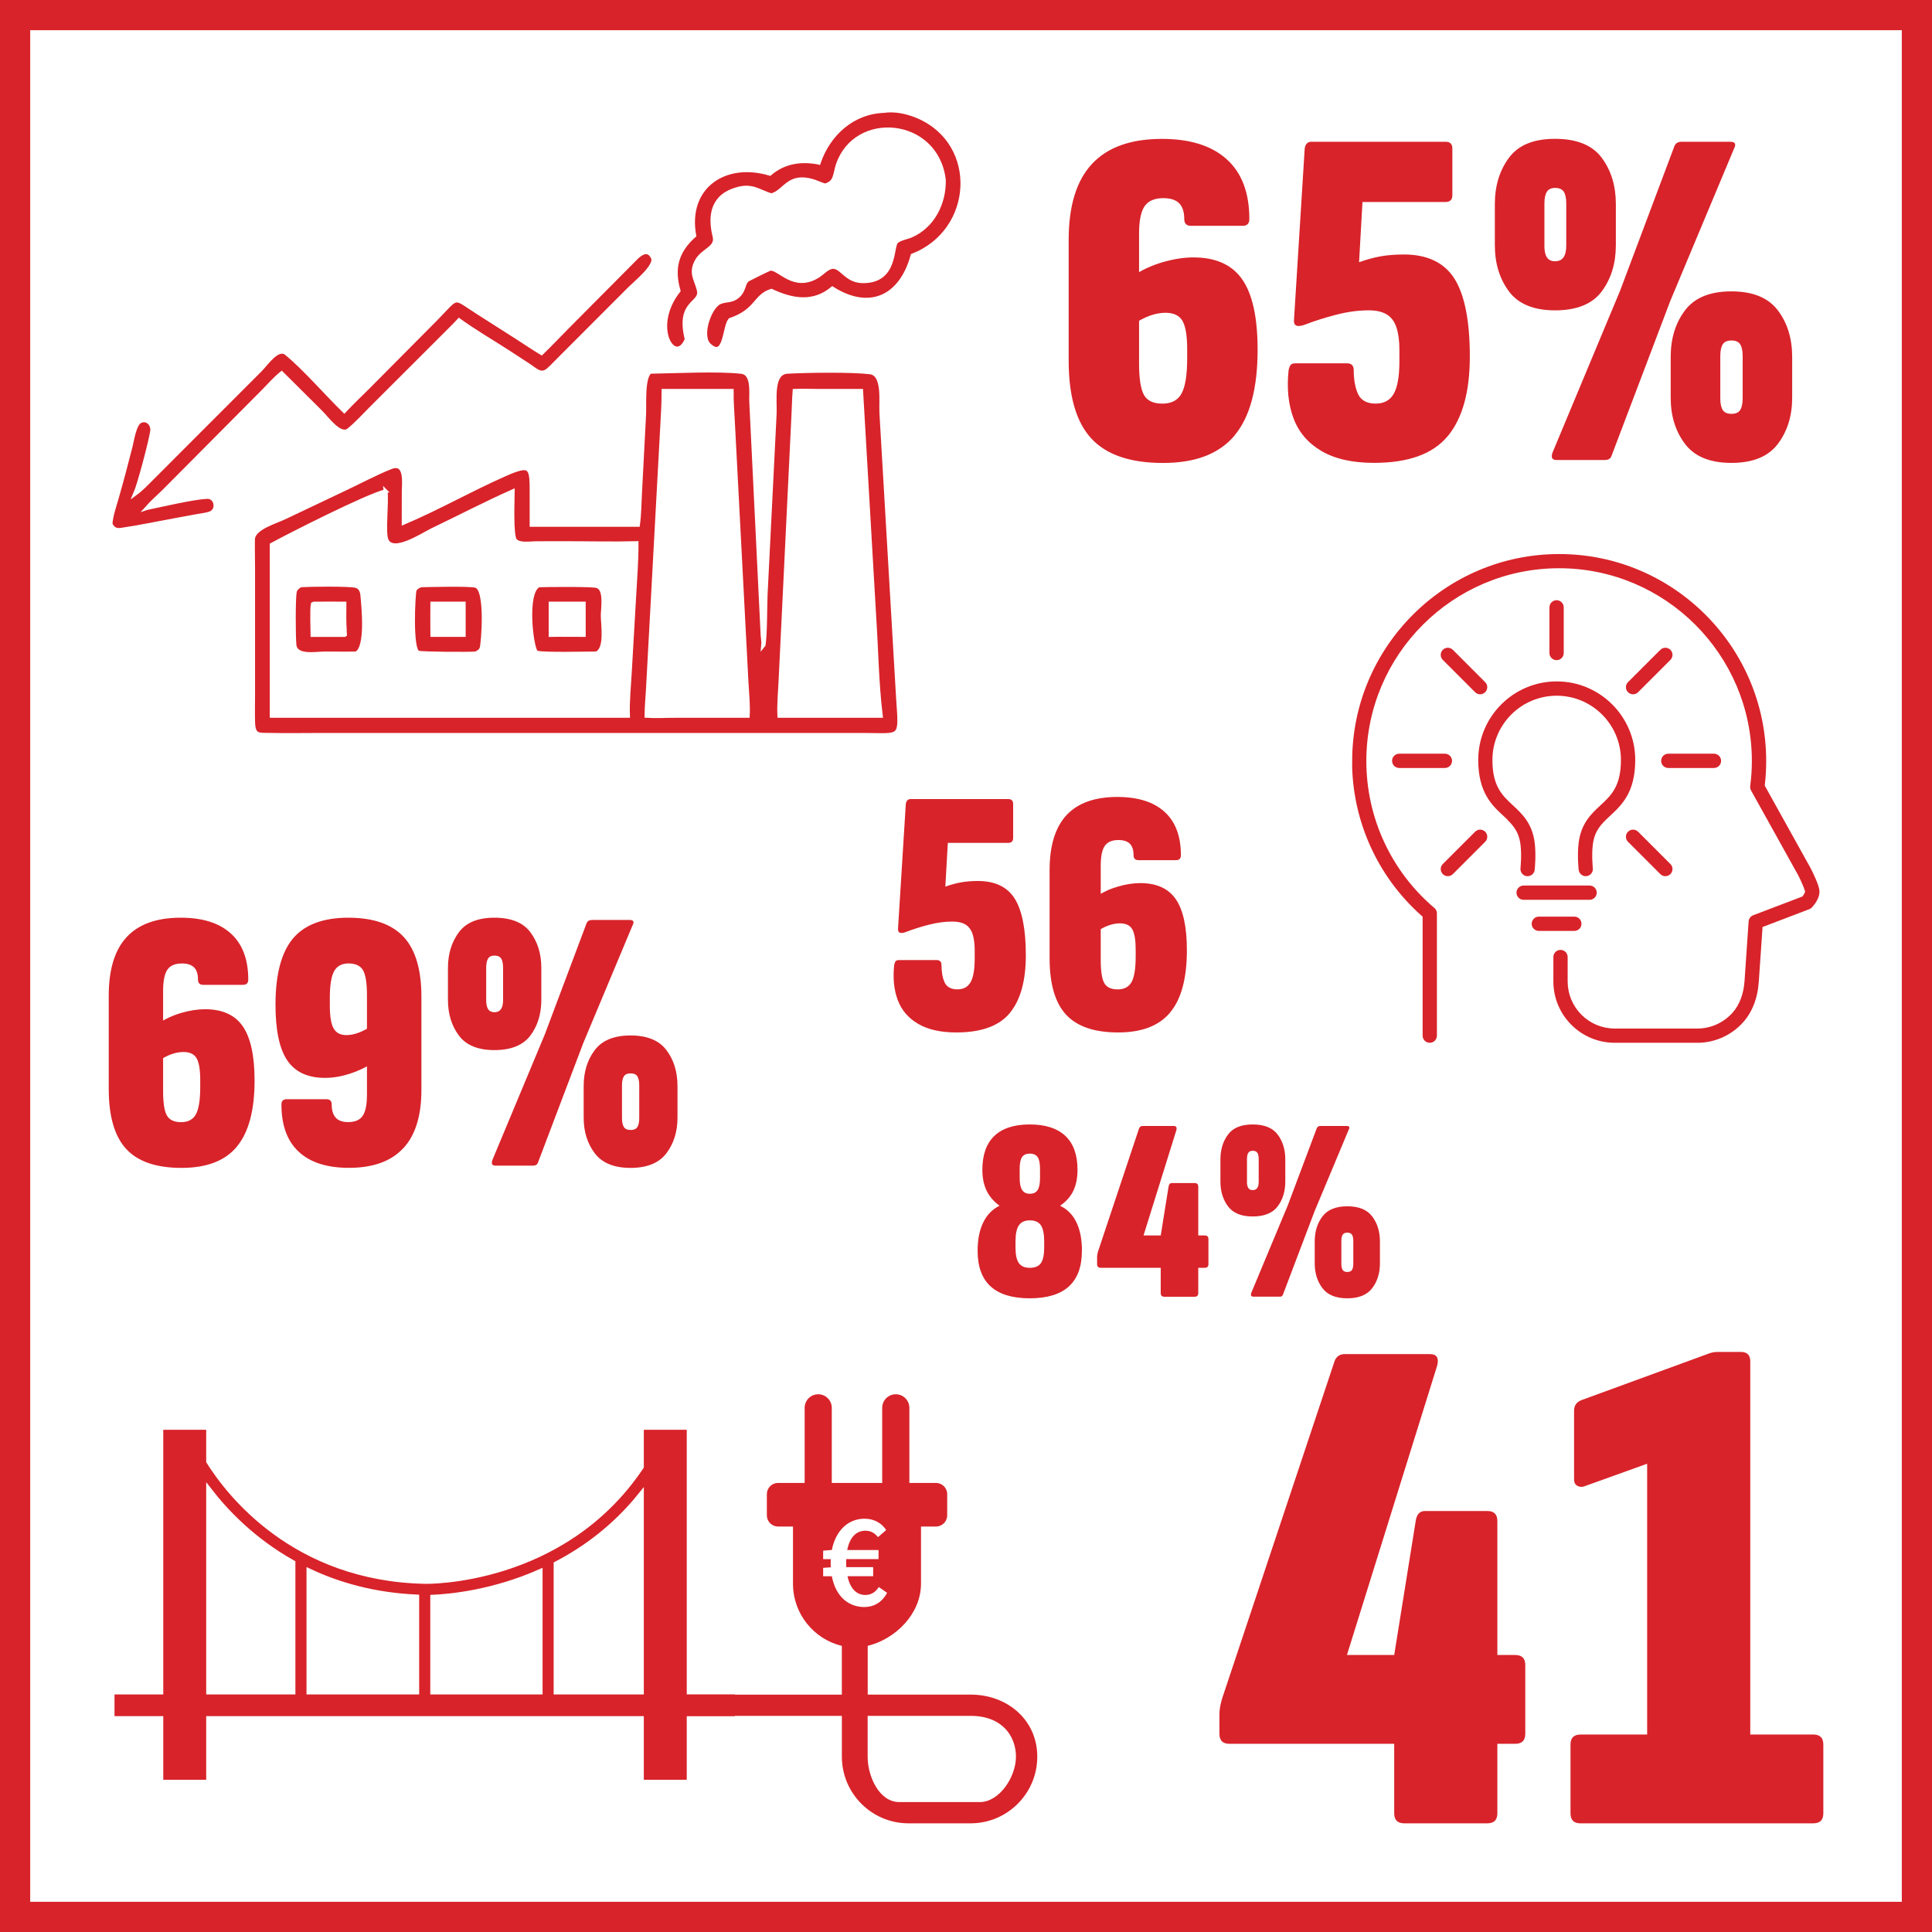 <?xml version="1.0" encoding="UTF-8"?><svg preserveAspectRatio="xMidYMid slice" width="160px" height="160px" id="Ebene_1" xmlns="http://www.w3.org/2000/svg" xmlns:xlink="http://www.w3.org/1999/xlink" viewBox="0 0 640 640"><rect x="0" y="0" width="640" height="640" fill="#333333" stroke="none"/><defs><style>.cls-1,.cls-2,.cls-3,.cls-4,.cls-5{fill:none;}.cls-2{stroke:#d8232a;stroke-width:10px;}.cls-6{fill:#fff;}.cls-3{stroke-width:1.24px;}.cls-3,.cls-4,.cls-5{stroke:#fff;stroke-miterlimit:10;}.cls-7{fill:#d8232a;}.cls-4{stroke-width:1.93px;}.cls-8{clip-path:url(#clippath);}.cls-5{stroke-width:2.03px;}</style><clipPath id="clippath"><rect class="cls-1" width="640" height="640"/></clipPath></defs><polygon class="cls-6" points="5 10 5 630 5 635 10 635 630 635 635 635 635 630 635 10 635 5 630 5 10 5 5 5 5 10"/><g class="cls-8"><polygon class="cls-2" points="5 10 5 630 5 635 10 635 630 635 635 635 635 630 635 10 635 5 630 5 10 5 5 5 5 10"/><path class="cls-7" d="M271.24,53.9c3.21-9.42,11.12-16.72,21.44-17.12,3.86-.57,8.05.36,11.58,1.9,20.43,8.9,18.91,37.82-1.99,45.96-3.82,13.95-14.32,18.66-26.54,10.9-6.28,5.21-13.2,4.03-20.19.77-5.49,1.65-4.76,6.64-13.72,9.66-1.98,2.47-1.53,13.11-6.8,8.4-3.38-3.02.08-12.7,3.39-14.19,2.02-.91,3.85-.28,5.86-1.92,2.32-1.9,1.84-4.01,3.2-5.42.23-.24,7.22-3.7,7.64-3.77,2.92-.48,7.82,7.44,15.9,2.33,1.51-.95,3.41-3.23,5.32-2.94,2.81.42,4.23,4.77,9.72,4.72,10.94-.11,9.17-11.43,10.94-13.12,1.05-1.01,3.51-1.4,4.88-2,7.2-3.17,10.96-10.76,10.82-18.4-2.27-20.15-29.31-22.65-35.2-4.99-1.02,3.06-.57,5.83-4.22,6.75-1.36-.38-2.63-1.05-3.99-1.46-8.11-2.42-9.15,3.32-13.55,4.67l-.2.06c-4.06-1.23-6.16-3.43-11.03-2.17-8.43,2.18-9.59,8.73-7.81,15.82.96,3.77-3.81,4.44-5.81,7.94-2.35,4.11-.34,6.13.57,9.79,1.18,4.76-7.19,3.43-3.99,16.31-3.74,9.09-12.27-3.88-2.65-16.07-2.12-7.33-.7-13.01,5.2-18.27-2.93-16.14,10.1-24.95,25.02-20.46,4.67-3.98,10.22-4.84,16.18-3.69"/><path class="cls-3" d="M271.24,53.9c3.21-9.42,11.12-16.72,21.44-17.12,3.86-.57,8.05.36,11.58,1.9,20.43,8.9,18.91,37.82-1.99,45.96-3.82,13.95-14.32,18.66-26.54,10.9-6.28,5.21-13.2,4.03-20.19.77-5.49,1.65-4.76,6.64-13.72,9.66-1.98,2.47-1.53,13.11-6.8,8.4-3.38-3.02.08-12.7,3.39-14.19,2.02-.91,3.85-.28,5.86-1.92,2.32-1.9,1.84-4.01,3.2-5.42.23-.24,7.22-3.7,7.64-3.77,2.92-.48,7.82,7.44,15.9,2.33,1.51-.95,3.41-3.23,5.32-2.94,2.81.42,4.23,4.77,9.72,4.72,10.94-.11,9.17-11.43,10.94-13.12,1.05-1.01,3.51-1.4,4.88-2,7.2-3.17,10.96-10.76,10.82-18.4-2.27-20.15-29.31-22.65-35.2-4.99-1.02,3.06-.57,5.83-4.22,6.75-1.36-.38-2.63-1.05-3.99-1.46-8.11-2.42-9.15,3.32-13.55,4.67l-.2.06c-4.06-1.23-6.16-3.43-11.03-2.17-8.43,2.18-9.59,8.73-7.81,15.82.96,3.77-3.81,4.44-5.81,7.94-2.35,4.11-.34,6.13.57,9.79,1.18,4.76-7.19,3.43-3.99,16.31-3.74,9.09-12.27-3.88-2.65-16.07-2.12-7.33-.7-13.01,5.2-18.27-2.93-16.14,10.1-24.95,25.02-20.46,4.67-3.98,10.22-4.84,16.18-3.69Z"/><path class="cls-7" d="M127.76,162.72c-5.86,1.3-32.18,14.67-37.78,17.74v56.69h118.07c-.18-5.04.38-10.13.65-15.16l1.4-24.27c.34-5.91.81-11.89.79-17.82-8.19.21-16.44-.01-24.63,0l-8.75.02c-1.91.01-5.32.64-6.81-.87-1.38-1.4-.83-13.67-.82-16.34-9,4-17.77,8.58-26.65,12.83-3.12,1.49-13.13,8.24-15.19,3.28-1.03-2.47.22-12.62-.29-16.11M263.19,129.45c-.22,2.76-.24,5.53-.4,8.3l-4.26,87.9c-.18,3.84-.57,7.67-.38,11.51h33.66c-1.32-10.74-1.45-21.74-2.16-32.54l-4.36-75.17h-14.63c-2.48,0-5-.11-7.47,0M219.78,129.45c.03,4.06-.25,8.09-.46,12.15l-4.73,87.04c-.18,2.84-.43,5.67-.45,8.52,3.05.21,6.14,0,9.2,0h24.39c.2-3.66-.2-7.41-.41-11.07l-4.48-85.77c-.17-3.61-.49-7.26-.44-10.87h-22.61ZM211.36,173.88c.51-3.65.5-7.54.72-11.23l1.33-25.49c.15-3.14-.51-12.33,1.99-13.98,7.76-.12,22.82-.87,30.24.04,4,.48,3.06,7,3.19,9.91l3.76,77.24c.07,1.16.33,2.34.21,3.5l.12-.15v.23c.66-3.34.56-13.13.73-16.96l3-59.97c.19-4.46-1.19-13.54,4.18-13.84,6.47-.36,21.22-.57,27.36.17,4.75.58,3.55,9.39,3.75,13.43l5.54,94.72c.95,13.5,1.21,11.95-11.05,11.93h-67.06s-114.5,0-114.5,0c-5.09,0-10.19.1-15.27-.02-3.83-.09-5.56.5-5.72-4.05-.1-3.17-.01-6.38-.01-9.55v-41.44c0-3.22-.1-6.45-.04-9.67.07-3.79,7.31-5.75,10.63-7.35l19.4-9.22c5.17-2.4,10.31-5.22,15.59-7.32,5.3-2.1,4.29,5.41,4.27,7.98l-.02,10.41c11.26-4.78,22-10.89,33.2-15.87,9.25-4.12,9.18-2.71,9.18,6.6v9.95s35.26,0,35.26,0Z"/><path class="cls-3" d="M127.76,162.72c-5.86,1.3-32.18,14.67-37.78,17.74v56.69h118.07c-.18-5.04.38-10.13.65-15.16l1.4-24.27c.34-5.91.81-11.89.79-17.82-8.19.21-16.44-.01-24.63,0l-8.75.02c-1.91.01-5.32.64-6.81-.87-1.38-1.4-.83-13.67-.82-16.34-9,4-17.77,8.58-26.65,12.83-3.12,1.49-13.13,8.24-15.19,3.28-1.03-2.47.22-12.62-.29-16.11ZM263.19,129.45c-.22,2.76-.24,5.53-.4,8.3l-4.26,87.9c-.18,3.84-.57,7.67-.38,11.51h33.66c-1.32-10.74-1.45-21.74-2.16-32.54l-4.36-75.17h-14.63c-2.48,0-5-.11-7.47,0ZM219.78,129.45c.03,4.06-.25,8.09-.46,12.15l-4.73,87.04c-.18,2.84-.43,5.67-.45,8.52,3.05.21,6.14,0,9.2,0h24.39c.2-3.66-.2-7.41-.41-11.07l-4.48-85.77c-.17-3.61-.49-7.26-.44-10.87h-22.61ZM211.36,173.88c.51-3.65.5-7.54.72-11.23l1.33-25.49c.15-3.14-.51-12.33,1.99-13.98,7.76-.12,22.82-.87,30.24.04,4,.48,3.06,7,3.19,9.91l3.76,77.24c.07,1.16.33,2.34.21,3.5l.12-.15v.23c.66-3.34.56-13.13.73-16.96l3-59.97c.19-4.46-1.19-13.54,4.18-13.84,6.47-.36,21.22-.57,27.36.17,4.75.58,3.55,9.39,3.75,13.43l5.54,94.72c.95,13.5,1.21,11.95-11.05,11.93h-67.06s-114.5,0-114.5,0c-5.09,0-10.19.1-15.27-.02-3.83-.09-5.56.5-5.72-4.05-.1-3.17-.01-6.38-.01-9.55v-41.44c0-3.22-.1-6.45-.04-9.67.07-3.79,7.31-5.75,10.63-7.35l19.4-9.22c5.17-2.4,10.31-5.22,15.59-7.32,5.3-2.1,4.29,5.41,4.27,7.98l-.02,10.41c11.26-4.78,22-10.89,33.2-15.87,9.25-4.12,9.18-2.71,9.18,6.6v9.95s35.26,0,35.26,0Z"/><path class="cls-7" d="M103.98,199.93l-.38.18c-.4,1.71-.09,8.15-.09,10.26h10.6l.19-.13-.02-.88.17.1-.18-.16c-.24-3.11-.17-6.25-.15-9.37-3.38,0-6.76-.06-10.14,0M117.98,216.44c-3.5.08-7,0-10.5.01-2.8.01-9.48,1.3-9.91-2.77-.28-2.63-.34-15.42.1-17.59.22-1.08,1-1.62,1.89-2.18,3.37-.22,15.81-.35,18.28.19,1.38.3,2.03,1.61,2.15,2.89.36,3.82,1.81,17.68-2.01,19.44"/><path class="cls-3" d="M103.98,199.93l-.38.18c-.4,1.71-.09,8.15-.09,10.26h10.6l.19-.13-.02-.88.17.1-.18-.16c-.24-3.11-.17-6.25-.15-9.37-3.38,0-6.76-.06-10.14,0ZM117.98,216.44c-3.5.08-7,0-10.5.01-2.8.01-9.48,1.3-9.91-2.77-.28-2.63-.34-15.42.1-17.59.22-1.08,1-1.62,1.89-2.18,3.37-.22,15.81-.35,18.28.19,1.38.3,2.03,1.61,2.15,2.89.36,3.82,1.81,17.68-2.01,19.44Z"/><path class="cls-7" d="M143.19,199.93c-.01,3.48-.06,6.96,0,10.43h10.45v-10.43h-10.45ZM157.56,216.44c-1.83.21-17.74.12-19-.27-2.59-.79-1.6-19.66-1.19-20.67.34-.84,1.21-1.23,1.98-1.58,2.87-.08,15.91-.42,18.23.16,3.95,1,2.41,19.26,1.94,20.6-.33.98-1.06,1.36-1.95,1.76"/><path class="cls-3" d="M143.19,199.93c-.01,3.48-.06,6.96,0,10.43h10.45v-10.43h-10.45ZM157.56,216.44c-1.83.21-17.74.12-19-.27-2.59-.79-1.6-19.66-1.19-20.67.34-.84,1.21-1.23,1.98-1.58,2.87-.08,15.91-.42,18.23.16,3.95,1,2.41,19.26,1.94,20.6-.33.98-1.06,1.36-1.95,1.76Z"/><path class="cls-7" d="M182.38,199.93v10.43c3.68-.08,7.34.03,11.02,0v-10.43h-11.02ZM197.54,216.44c-3.21,0-17.69.38-19.78-.3-1.6-.51-4.07-20.11.75-22.22,2.65-.11,17.65-.26,19.26.25,3.06.96,1.86,7.36,1.87,9.79.02,2.93,1.38,11.18-2.1,12.48"/><path class="cls-3" d="M182.38,199.93v10.43c3.68-.08,7.34.03,11.02,0v-10.43h-11.02ZM197.54,216.44c-3.21,0-17.69.38-19.78-.3-1.6-.51-4.07-20.11.75-22.22,2.65-.11,17.65-.26,19.26.25,3.06.96,1.86,7.36,1.87,9.79.02,2.93,1.38,11.18-2.1,12.48Z"/><path class="cls-7" d="M48.59,168.34c4.83-1.03,15.29-3.47,19.95-3.71,3.18-.16,3.94,4.51.91,5.46-1.39.44-2.9.6-4.34.86l-6.9,1.27c-6.04,1.09-12.07,2.39-18.15,3.27-1.73.2-2.62-.29-3.43-1.9.17-2.74,1.32-6.01,2.08-8.66,1.62-5.65,3.13-11.36,4.58-17.06.49-1.9,1.26-7.39,3.19-8.32,2.27-1.09,4.23,1.08,3.9,3.26-.55,3.64-4.27,17.71-5.62,20.79,2.09-1.53,3.84-3.39,5.67-5.22l35.87-35.9c2.04-2.08,5.74-7.68,8.55-5.4,5.9,4.79,13.45,13.53,19.19,19.11,2.62-2.79,5.39-5.43,8.1-8.12l22.15-22.3c7.86-8,5.46-7.69,13.96-2.27l12.56,8c2.86,1.84,5.68,3.75,8.59,5.51,2.98-2.9,5.84-5.93,8.77-8.88l22.61-22.76c1.84-1.8,4.09-2.94,5.49.04,1.23,2.61-5.85,8.31-7.6,10.07l-22.86,22.89c-1.33,1.32-2.62,2.7-4,3.97-2.56,2.37-4.31.21-6.69-1.33l-6.98-4.55c-5.35-3.45-10.92-6.69-16.08-10.4-1.53,1.66-3.16,3.23-4.75,4.84l-24.5,24.47c-2.35,2.36-4.67,4.93-7.25,7.04-2.87,2.35-7.16-3.82-9.3-5.92l-12.96-12.89c-2.26,1.79-4.29,4.18-6.34,6.23l-32.37,32.57c-1.98,2.01-4.17,3.84-6.03,5.95"/><path class="cls-3" d="M48.59,168.34c4.83-1.03,15.29-3.47,19.95-3.71,3.18-.16,3.94,4.51.91,5.46-1.39.44-2.9.6-4.34.86l-6.9,1.27c-6.04,1.09-12.07,2.39-18.15,3.27-1.73.2-2.62-.29-3.43-1.9.17-2.74,1.32-6.01,2.08-8.66,1.62-5.65,3.13-11.36,4.58-17.06.49-1.9,1.26-7.39,3.19-8.32,2.27-1.09,4.23,1.08,3.9,3.26-.55,3.64-4.27,17.71-5.62,20.79,2.09-1.53,3.84-3.39,5.67-5.22l35.87-35.9c2.04-2.08,5.74-7.68,8.55-5.4,5.9,4.79,13.45,13.53,19.19,19.11,2.62-2.79,5.39-5.43,8.1-8.12l22.15-22.3c7.86-8,5.46-7.69,13.96-2.27l12.56,8c2.86,1.84,5.68,3.75,8.59,5.51,2.98-2.9,5.84-5.93,8.77-8.88l22.61-22.76c1.84-1.8,4.09-2.94,5.49.04,1.23,2.61-5.85,8.31-7.6,10.07l-22.86,22.89c-1.33,1.32-2.62,2.7-4,3.97-2.56,2.37-4.31.21-6.69-1.33l-6.98-4.55c-5.35-3.45-10.92-6.69-16.08-10.4-1.53,1.66-3.16,3.23-4.75,4.84l-24.5,24.47c-2.35,2.36-4.67,4.93-7.25,7.04-2.87,2.35-7.16-3.82-9.3-5.92l-12.96-12.89c-2.26,1.79-4.29,4.18-6.34,6.23l-32.37,32.57c-1.98,2.01-4.17,3.84-6.03,5.95Z"/><path class="cls-7" d="M570.67,135.8c-.54-.86-.8-2.14-.8-3.86v-14c0-1.72.27-3,.8-3.86.54-.86,1.5-1.29,2.9-1.29s2.36.43,2.9,1.29c.54.86.81,2.15.81,3.86v14c0,1.72-.27,3.01-.81,3.86-.54.86-1.5,1.29-2.9,1.29s-2.36-.43-2.9-1.29M588.93,147.06c3.16-4.18,4.75-9.28,4.75-15.29v-13.52c0-6.12-1.58-11.27-4.75-15.45-3.17-4.18-8.29-6.28-15.37-6.28s-12.21,2.09-15.37,6.28c-3.17,4.18-4.75,9.33-4.75,15.45v13.52c0,6.01,1.58,11.1,4.75,15.29,3.16,4.18,8.29,6.28,15.37,6.28s12.2-2.09,15.37-6.28M511.61,81.4v-14c0-1.72.27-3,.8-3.86.54-.86,1.45-1.29,2.73-1.29,1.39,0,2.36.43,2.9,1.29.54.86.8,2.15.8,3.86v14c0,3.43-1.23,5.15-3.7,5.15s-3.54-1.71-3.54-5.15M530.6,96.53c3.11-4.18,4.67-9.28,4.67-15.29v-13.68c0-6.01-1.56-11.1-4.67-15.29-3.11-4.18-8.26-6.28-15.45-6.28s-12.18,2.09-15.29,6.28c-3.11,4.18-4.67,9.28-4.67,15.29v13.68c0,6.01,1.55,11.1,4.67,15.29,3.11,4.18,8.21,6.28,15.29,6.28s12.34-2.09,15.45-6.28M531.72,152.37c1.07,0,1.77-.43,2.09-1.29l19.47-51.33,21.08-50.37c.86-1.61.48-2.41-1.13-2.41h-16.25c-1.07,0-1.83.43-2.25,1.29l-18.02,47.96-22.37,53.59c-.64,1.72-.22,2.58,1.29,2.58h16.09ZM479.58,144.49c4.88-5.9,7.32-14.7,7.32-26.39s-1.69-20.38-5.07-25.75c-3.38-5.36-8.99-8.05-16.82-8.05-2.9,0-5.5.22-7.8.64-2.31.43-4.64,1.07-7,1.93l1.13-19.96h27.52c1.5,0,2.25-.75,2.25-2.25v-15.45c0-1.5-.75-2.25-2.25-2.25h-44.41c-1.29,0-2.04.75-2.25,2.25l-3.54,56.65c-.11.97.11,1.61.64,1.93.54.32,1.45.27,2.74-.16,3.32-1.29,6.86-2.41,10.62-3.38,3.75-.97,7.35-1.45,10.78-1.45,2.47,0,4.45.46,5.95,1.37,1.5.91,2.57,2.36,3.22,4.35.64,1.99.96,4.42.96,7.32v3.86c0,4.94-.62,8.5-1.85,10.7-1.23,2.2-3.25,3.3-6.04,3.3s-4.83-1.05-5.79-3.14c-.97-2.09-1.45-4.75-1.45-7.96,0-1.5-.75-2.25-2.25-2.25h-17.06c-.64,0-1.13.13-1.45.4-.32.27-.59.89-.81,1.85-.64,6.01-.11,11.32,1.61,15.93,1.71,4.61,4.8,8.24,9.25,10.86,4.45,2.63,10.27,3.94,17.46,3.94,11.37,0,19.5-2.95,24.38-8.85M408.96,144.24c5.09-6.06,7.64-15.53,7.64-28.4,0-10.62-1.69-18.37-5.07-23.25-3.38-4.88-8.77-7.32-16.17-7.32-3.22,0-6.65.54-10.3,1.61-3.65,1.07-6.98,2.63-9.98,4.67l-.16,16.25c2.15-1.5,4.13-2.57,5.96-3.22,1.82-.64,3.54-.97,5.15-.97,2.79,0,4.69.91,5.71,2.74,1.02,1.83,1.53,4.94,1.53,9.33v2.9c0,5.58-.62,9.49-1.85,11.75-1.23,2.25-3.35,3.38-6.36,3.38s-5.04-.96-6.12-2.9c-1.07-1.93-1.61-5.42-1.61-10.46v-42.97c0-4.29.62-7.32,1.85-9.09,1.23-1.77,3.3-2.65,6.2-2.65,2.36,0,4.1.56,5.23,1.69,1.13,1.13,1.69,2.87,1.69,5.23,0,1.5.75,2.25,2.25,2.25h17.06c1.5,0,2.25-.75,2.25-2.25,0-8.69-2.49-15.29-7.48-19.79-4.99-4.51-12.15-6.76-21.48-6.76-10.3,0-18.02,2.76-23.17,8.29-5.15,5.53-7.72,13.92-7.72,25.19v39.91c0,11.8,2.49,20.41,7.48,25.83,4.99,5.42,12.9,8.13,23.74,8.13s18.64-3.03,23.74-9.09"/><path class="cls-7" d="M600.68,604c2.21,0,3.32-1.1,3.32-3.32v-22.78c0-2.21-1.11-3.32-3.32-3.32h-20.88v-123.64c0-2.05-1.03-3.09-3.08-3.09h-7.83c-1.11,0-2.22.24-3.32.71l-41.53,15.19c-1.74.63-2.61,1.82-2.61,3.56v22.78c0,.95.32,1.62.95,2.02.63.4,1.34.52,2.14.36l21.12-7.59v89.71h-22.07c-2.22,0-3.32,1.11-3.32,3.32v22.78c0,2.22,1.11,3.32,3.32,3.32h77.13ZM492.7,604c2.21,0,3.32-1.1,3.32-3.32v-23.02h5.93c2.21,0,3.32-1.1,3.32-3.32v-22.78c0-2.21-1.11-3.32-3.32-3.32h-5.93v-44.38c0-2.21-1.11-3.32-3.32-3.32h-20.65c-1.74,0-2.77,1.11-3.08,3.32l-7.12,44.38h-15.66l29.9-95.88c.63-2.53-.16-3.8-2.37-3.8h-28.24c-1.58,0-2.69.71-3.32,2.14l-37.26,111.78c-.16.47-.36,1.23-.59,2.25-.24,1.03-.36,2.18-.36,3.44v6.17c0,2.22,1.1,3.32,3.32,3.32h54.58v23.02c0,2.22,1.11,3.32,3.32,3.32h27.53Z"/><path class="cls-7" d="M444.77,420.67c-.29-.46-.43-1.15-.43-2.07v-7.51c0-.92.14-1.61.43-2.07.29-.46.81-.69,1.55-.69s1.26.23,1.55.69c.29.46.43,1.15.43,2.07v7.51c0,.92-.14,1.61-.43,2.07-.29.46-.81.69-1.55.69s-1.27-.23-1.55-.69M454.57,426.71c1.7-2.24,2.55-4.98,2.55-8.2v-7.25c0-3.28-.85-6.04-2.55-8.29-1.7-2.25-4.45-3.37-8.25-3.37s-6.55,1.12-8.25,3.37c-1.7,2.24-2.55,5.01-2.55,8.29v7.25c0,3.22.85,5.96,2.55,8.2,1.7,2.25,4.45,3.37,8.25,3.37s6.55-1.12,8.25-3.37M413.08,391.48v-7.51c0-.92.14-1.61.43-2.07.29-.46.78-.69,1.47-.69.75,0,1.26.23,1.55.69.29.46.43,1.15.43,2.07v7.51c0,1.84-.66,2.76-1.99,2.76s-1.9-.92-1.9-2.76M423.27,399.6c1.67-2.24,2.5-4.98,2.5-8.2v-7.34c0-3.22-.84-5.96-2.5-8.2-1.67-2.24-4.43-3.37-8.29-3.37s-6.54,1.12-8.2,3.37c-1.67,2.24-2.5,4.98-2.5,8.2v7.34c0,3.22.83,5.96,2.5,8.2,1.67,2.25,4.4,3.37,8.2,3.37s6.62-1.12,8.29-3.37M423.87,429.56c.57,0,.95-.23,1.12-.69l10.45-27.55,11.31-27.03c.46-.86.26-1.3-.6-1.3h-8.72c-.58,0-.98.23-1.21.69l-9.67,25.73-12,28.75c-.35.92-.12,1.38.69,1.38h8.63ZM395.73,429.56c.8,0,1.21-.4,1.21-1.21v-8.38h2.16c.81,0,1.21-.4,1.21-1.21v-8.29c0-.8-.4-1.21-1.21-1.21h-2.16v-16.15c0-.81-.4-1.21-1.21-1.21h-7.51c-.63,0-1.01.4-1.12,1.21l-2.59,16.15h-5.7l10.88-34.89c.23-.92-.06-1.38-.86-1.38h-10.28c-.58,0-.98.26-1.21.78l-13.56,40.67c-.06.17-.13.45-.22.82-.09.38-.13.79-.13,1.25v2.25c0,.81.4,1.21,1.21,1.21h19.86v8.38c0,.81.4,1.21,1.21,1.21h10.02ZM338.6,394.2c-.55-.83-.82-2.14-.82-3.93v-3.11c0-1.78.26-3.07.78-3.84.52-.78,1.38-1.17,2.59-1.17s2.07.39,2.59,1.17c.52.78.78,2.06.78,3.84v3.11c0,1.78-.26,3.1-.78,3.93-.52.83-1.38,1.25-2.59,1.25s-2-.42-2.55-1.25M337.52,418.42c-.75-1.04-1.12-2.76-1.12-5.18v-1.99c0-2.47.37-4.26,1.12-5.35.75-1.09,1.96-1.64,3.63-1.64s2.95.55,3.67,1.64c.72,1.09,1.08,2.88,1.08,5.35v1.99c0,2.42-.36,4.15-1.08,5.18-.72,1.04-1.94,1.56-3.67,1.56s-2.88-.52-3.63-1.56M358.41,414.36c0-3.74-.6-6.88-1.81-9.41-1.21-2.53-3.02-4.37-5.44-5.53,2.01-1.38,3.48-3.04,4.4-4.96.92-1.93,1.38-4.24,1.38-6.95,0-4.95-1.34-8.69-4.02-11.22-2.68-2.53-6.61-3.8-11.79-3.8s-9.1,1.27-11.74,3.8c-2.65,2.53-3.97,6.27-3.97,11.22,0,2.71.48,5.02,1.42,6.95.95,1.93,2.38,3.58,4.27,4.96-2.36,1.15-4.16,2.99-5.4,5.53-1.24,2.53-1.86,5.67-1.86,9.41,0,10.48,5.76,15.72,17.27,15.72s17.27-5.24,17.27-15.72"/><path class="cls-7" d="M446.87,252.09c0,19.95,8.5,38.83,23.38,52.03v38.95c0,1.87,1.51,3.38,3.38,3.38s3.38-1.51,3.38-3.38v-40.49c0-.99-.43-1.93-1.19-2.57-14.1-11.96-22.19-29.43-22.19-47.92,0-34.65,28.19-62.84,62.84-62.84s62.84,28.19,62.84,62.84c0,2.73-.18,5.48-.54,8.17-.09.72.05,1.45.4,2.08l15.57,28c.98,1.92,1.93,4.13,2.18,5-.09.21-.27.5-.48.79l-16.04,6.12c-1.23.47-2.08,1.61-2.16,2.92l-1.35,19.71c-.28,4.11-1.59,7.56-3.77,9.98-2.78,3.07-6.72,4.84-10.82,4.84h-27.4c-8.04,0-14.58-6.54-14.58-14.58v-8.09c0-1.87-1.51-3.38-3.38-3.38s-3.38,1.51-3.38,3.38v8.09c0,11.77,9.57,21.33,21.34,21.33h27.4c6.01,0,11.78-2.57,15.83-7.06,3.21-3.55,5.11-8.41,5.5-14.04l1.21-17.55,14.85-5.66c.47-.18.89-.46,1.24-.82.75-.78,3.16-3.57,2.76-6.63-.27-2.04-2.12-5.85-2.96-7.5l-15.09-27.15c.3-2.63.45-5.29.45-7.93,0-38.38-31.22-69.59-69.59-69.59s-69.59,31.22-69.59,69.59"/><path class="cls-5" d="M446.87,252.09c0,19.95,8.5,38.83,23.38,52.03v38.95c0,1.87,1.51,3.38,3.38,3.38s3.38-1.51,3.38-3.38v-40.49c0-.99-.43-1.93-1.19-2.57-14.1-11.96-22.19-29.43-22.19-47.92,0-34.65,28.19-62.84,62.84-62.84s62.84,28.19,62.84,62.84c0,2.73-.18,5.48-.54,8.17-.09.72.05,1.45.4,2.08l15.57,28c.98,1.92,1.93,4.13,2.18,5-.09.21-.27.5-.48.79l-16.04,6.12c-1.23.47-2.08,1.61-2.16,2.92l-1.35,19.71c-.28,4.11-1.59,7.56-3.77,9.98-2.78,3.07-6.72,4.84-10.82,4.84h-27.4c-8.04,0-14.58-6.54-14.58-14.58v-8.09c0-1.87-1.51-3.38-3.38-3.38s-3.38,1.51-3.38,3.38v8.09c0,11.77,9.57,21.33,21.34,21.33h27.4c6.01,0,11.78-2.57,15.83-7.06,3.21-3.55,5.11-8.41,5.5-14.04l1.21-17.55,14.85-5.66c.47-.18.89-.46,1.24-.82.75-.78,3.16-3.57,2.76-6.63-.27-2.04-2.12-5.85-2.96-7.5l-15.09-27.15c.3-2.63.45-5.29.45-7.93,0-38.38-31.22-69.59-69.59-69.59s-69.59,31.22-69.59,69.59Z"/><path class="cls-7" d="M549.28,214.55l-10.7,10.7c-1.32,1.32-1.32,3.45,0,4.77.66.66,1.52.99,2.39.99s1.73-.33,2.39-.99l10.7-10.7c1.32-1.32,1.32-3.46,0-4.77-1.32-1.32-3.46-1.32-4.77,0"/><path class="cls-5" d="M549.28,214.55l-10.7,10.7c-1.32,1.32-1.32,3.45,0,4.77.66.66,1.52.99,2.39.99s1.73-.33,2.39-.99l10.7-10.7c1.32-1.32,1.32-3.46,0-4.77-1.32-1.32-3.46-1.32-4.77,0Z"/><path class="cls-7" d="M479.61,291.26c.86,0,1.73-.33,2.39-.99l10.7-10.7c1.32-1.32,1.32-3.45,0-4.77-1.32-1.32-3.45-1.32-4.77,0l-10.7,10.7c-1.32,1.32-1.32,3.45,0,4.77.66.66,1.52.99,2.39.99"/><path class="cls-5" d="M479.61,291.26c.86,0,1.73-.33,2.39-.99l10.7-10.7c1.32-1.32,1.32-3.45,0-4.77-1.32-1.32-3.45-1.32-4.77,0l-10.7,10.7c-1.32,1.32-1.32,3.45,0,4.77.66.66,1.52.99,2.39.99Z"/><path class="cls-7" d="M519.02,216.32v-15.13c0-1.86-1.51-3.38-3.38-3.38s-3.38,1.51-3.38,3.38v15.13c0,1.86,1.51,3.38,3.38,3.38s3.38-1.51,3.38-3.38"/><path class="cls-5" d="M519.02,216.32v-15.13c0-1.86-1.51-3.38-3.38-3.38s-3.38,1.51-3.38,3.38v15.13c0,1.86,1.51,3.38,3.38,3.38s3.38-1.51,3.38-3.38Z"/><path class="cls-7" d="M497.23,270.97c2.83,2.63,4.87,4.53,5.44,8.89.44,3.45,0,7.62,0,7.66-.2,1.85,1.14,3.52,2.99,3.73,1.85.18,3.52-1.13,3.73-2.99.02-.2.54-5,0-9.26-.88-6.78-4.41-10.07-7.53-12.97-3.47-3.22-6.46-6-6.46-14.28,0-11.18,9.09-20.27,20.27-20.27s20.27,9.09,20.27,20.27c0,8.28-2.99,11.07-6.46,14.28-3.12,2.9-6.66,6.19-7.53,12.97-.55,4.26-.03,9.06,0,9.26.19,1.73,1.65,3,3.35,3,.12,0,.25,0,.37-.02,1.85-.2,3.19-1.87,2.99-3.73,0-.04-.45-4.21,0-7.66.56-4.36,2.61-6.26,5.44-8.89,3.83-3.57,8.61-8,8.61-19.23,0-14.9-12.12-27.02-27.02-27.02s-27.02,12.12-27.02,27.02c0,11.23,4.77,15.67,8.61,19.23"/><path class="cls-5" d="M497.23,270.97c2.83,2.63,4.87,4.53,5.44,8.89.44,3.45,0,7.62,0,7.66-.2,1.85,1.14,3.52,2.99,3.73,1.85.18,3.52-1.13,3.73-2.99.02-.2.54-5,0-9.26-.88-6.78-4.41-10.07-7.53-12.97-3.47-3.22-6.46-6-6.46-14.28,0-11.18,9.09-20.27,20.27-20.27s20.27,9.09,20.27,20.27c0,8.28-2.99,11.07-6.46,14.28-3.12,2.9-6.66,6.19-7.53,12.97-.55,4.26-.03,9.06,0,9.26.19,1.73,1.65,3,3.35,3,.12,0,.25,0,.37-.02,1.85-.2,3.19-1.87,2.99-3.73,0-.04-.45-4.21,0-7.66.56-4.36,2.61-6.26,5.44-8.89,3.83-3.57,8.61-8,8.61-19.23,0-14.9-12.12-27.02-27.02-27.02s-27.02,12.12-27.02,27.02c0,11.23,4.77,15.67,8.61,19.23Z"/><path class="cls-7" d="M490.31,231.01c.86,0,1.73-.33,2.39-.99,1.32-1.32,1.32-3.45,0-4.77l-10.7-10.7c-1.32-1.32-3.45-1.32-4.77,0-1.32,1.32-1.32,3.45,0,4.77l10.7,10.7c.66.66,1.52.99,2.39.99"/><path class="cls-5" d="M490.31,231.01c.86,0,1.73-.33,2.39-.99,1.32-1.32,1.32-3.45,0-4.77l-10.7-10.7c-1.32-1.32-3.45-1.32-4.77,0-1.32,1.32-1.32,3.45,0,4.77l10.7,10.7c.66.66,1.52.99,2.39.99Z"/><path class="cls-7" d="M460.13,252.04c0,1.86,1.51,3.38,3.38,3.38h15.13c1.86,0,3.38-1.51,3.38-3.38s-1.51-3.38-3.38-3.38h-15.13c-1.87,0-3.38,1.51-3.38,3.38"/><path class="cls-5" d="M460.13,252.04c0,1.86,1.51,3.38,3.38,3.38h15.13c1.86,0,3.38-1.51,3.38-3.38s-1.51-3.38-3.38-3.38h-15.13c-1.87,0-3.38,1.51-3.38,3.38Z"/><path class="cls-7" d="M571.15,252.04c0-1.86-1.51-3.38-3.38-3.38h-15.13c-1.86,0-3.38,1.51-3.38,3.38s1.51,3.38,3.38,3.38h15.13c1.86,0,3.38-1.51,3.38-3.38"/><path class="cls-5" d="M571.15,252.04c0-1.86-1.51-3.38-3.38-3.38h-15.13c-1.86,0-3.38,1.51-3.38,3.38s1.51,3.38,3.38,3.38h15.13c1.86,0,3.38-1.51,3.38-3.38Z"/><path class="cls-7" d="M504.72,299.09h21.85c1.86,0,3.38-1.51,3.38-3.38s-1.51-3.38-3.38-3.38h-21.85c-1.86,0-3.38,1.51-3.38,3.38s1.51,3.38,3.38,3.38"/><path class="cls-5" d="M504.72,299.09h21.85c1.86,0,3.38-1.51,3.38-3.38s-1.51-3.38-3.38-3.38h-21.85c-1.86,0-3.38,1.51-3.38,3.38s1.51,3.38,3.38,3.38Z"/><path class="cls-7" d="M509.76,309.39h11.76c1.86,0,3.38-1.51,3.38-3.38s-1.51-3.38-3.38-3.38h-11.76c-1.86,0-3.38,1.51-3.38,3.38s1.51,3.38,3.38,3.38"/><path class="cls-5" d="M509.76,309.39h11.76c1.86,0,3.38-1.51,3.38-3.38s-1.51-3.38-3.38-3.38h-11.76c-1.86,0-3.38,1.51-3.38,3.38s1.51,3.38,3.38,3.38Z"/><path class="cls-7" d="M538.58,274.8c-1.32,1.32-1.32,3.45,0,4.77l10.7,10.7c.66.66,1.52.99,2.39.99s1.73-.33,2.39-.99c1.32-1.32,1.32-3.46,0-4.77l-10.7-10.7c-1.32-1.32-3.46-1.32-4.77,0"/><path class="cls-5" d="M538.58,274.8c-1.32,1.32-1.32,3.45,0,4.77l10.7,10.7c.66.66,1.52.99,2.39.99s1.73-.33,2.39-.99c1.32-1.32,1.32-3.46,0-4.77l-10.7-10.7c-1.32-1.32-3.46-1.32-4.77,0Z"/><path class="cls-7" d="M228.46,590.53v-21.08h15.96v-9.11h-15.96v-87.67h-16.15v13.19c-25.9,38.72-71.07,37.86-71.56,37.84-43.21-.9-64.86-29.03-71.48-39.6v-11.43h-16.15v87.67h-16.15v9.11h16.15v21.08h16.15v-21.08h143.04v21.08h16.15ZM96.89,560.34h-27.62v-66.52c5.61,7.25,14.61,16.63,27.62,23.93v42.58ZM137.89,560.34h-35.39v-39.71c9.77,4.6,21.5,7.9,35.39,8.55v31.16ZM178.77,560.34h-35.27v-31.09c5.86-.26,19.87-1.63,35.27-8.41v39.5ZM184.37,560.34v-42.18c9.63-5.01,19.47-12.29,27.94-22.81v64.99h-27.94Z"/><path class="cls-4" d="M228.46,590.53v-21.08h15.96v-9.11h-15.96v-87.67h-16.15v13.19c-25.9,38.72-71.07,37.86-71.56,37.84-43.21-.9-64.86-29.03-71.48-39.6v-11.43h-16.15v87.67h-16.15v9.11h16.15v21.08h16.15v-21.08h143.04v21.08h16.15ZM96.89,560.34h-27.62v-66.52c5.61,7.25,14.61,16.63,27.62,23.93v42.58ZM137.89,560.34h-35.39v-39.71c9.77,4.6,21.5,7.9,35.39,8.55v31.16ZM178.77,560.34h-35.27v-31.09c5.86-.26,19.87-1.63,35.27-8.41v39.5ZM184.37,560.34v-42.18c9.63-5.01,19.47-12.29,27.94-22.81v64.99h-27.94Z"/><path class="cls-7" d="M287.42,581.92c0,6.61,3.86,15.04,10.47,15.04h26.66c6.61,0,12-8.43,12-15.04s-4.37-13.52-15.04-13.52h-34.09v13.52ZM278.87,561.37v-16.14c-9.28-2.25-16.18-10.62-16.18-20.6v-18.95h-4.95c-2.05,0-3.71-1.66-3.71-3.71v-7.02c0-2.05,1.66-3.71,3.71-3.71h8.81v-24.87c0-2.48,2.01-4.5,4.49-4.5s4.5,2.01,4.5,4.5v24.87h16.7v-24.87c0-2.48,2.01-4.5,4.5-4.5s4.5,2.01,4.5,4.5v24.87h8.81c2.05,0,3.72,1.66,3.72,3.71v7.02c0,2.05-1.66,3.71-3.72,3.71h-4.96v18.95c0,9.96-8.39,18.31-17.65,20.58v16.15h34.09c12.17,0,22.08,8.38,22.08,20.56s-9.9,22.08-22.08,22.08h-20.57c-12.18,0-22.08-9.9-22.08-22.08v-13.52h-51.82v-7.03h51.82Z"/><path class="cls-6" d="M286.42,532.33c3.37,0,5.94-1.82,7.45-4.69l-2.75-1.91c-1.15,1.73-2.53,2.62-4.48,2.62-3.02,0-5.05-2.26-5.9-6.21h8.51v-3.01h-8.91c-.04-.49-.04-.98-.04-1.51,0-.4,0-.8.04-1.15h10.69v-3.01h-10.38c.8-4.04,2.88-6.39,5.99-6.39,1.77,0,3.06.71,4.21,2.13l2.71-2.35c-1.42-2.21-3.9-3.76-7.18-3.76-5.32,0-9.53,3.81-10.82,10.36l-2.88.22v2.81h2.53c-.04.44-.04.89-.04,1.33,0,.49,0,.93.04,1.38l-2.53.18v2.79h2.88c1.24,6.57,5.36,10.2,10.86,10.2"/><path class="cls-7" d="M387.61,335.4c3.7-4.4,5.56-11.29,5.56-20.64,0-7.72-1.23-13.35-3.68-16.9-2.46-3.55-6.37-5.32-11.75-5.32-2.34,0-4.84.39-7.49,1.17-2.65.78-5.07,1.91-7.25,3.39l-.12,11.81c1.56-1.09,3-1.87,4.33-2.34,1.33-.47,2.57-.7,3.74-.7,2.03,0,3.41.66,4.15,1.99.74,1.33,1.11,3.59,1.11,6.78v2.11c0,4.06-.45,6.9-1.35,8.54-.9,1.64-2.44,2.46-4.62,2.46s-3.67-.7-4.44-2.11c-.78-1.4-1.17-3.94-1.17-7.6v-31.23c0-3.12.45-5.32,1.35-6.61.9-1.29,2.4-1.93,4.5-1.93,1.71,0,2.98.41,3.8,1.23.82.82,1.23,2.09,1.23,3.8,0,1.09.54,1.64,1.64,1.64h12.4c1.09,0,1.64-.54,1.64-1.64,0-6.32-1.81-11.11-5.44-14.39-3.63-3.27-8.83-4.91-15.61-4.91-7.48,0-13.1,2.01-16.84,6.02-3.74,4.02-5.61,10.12-5.61,18.3v29.01c0,8.58,1.81,14.84,5.44,18.77,3.63,3.94,9.38,5.91,17.25,5.91s13.55-2.2,17.25-6.61M334.5,335.58c3.55-4.29,5.32-10.68,5.32-19.18s-1.23-14.81-3.68-18.71c-2.46-3.9-6.53-5.85-12.22-5.85-2.11,0-4,.16-5.67.47-1.68.31-3.37.78-5.09,1.4l.82-14.5h20c1.09,0,1.64-.54,1.64-1.64v-11.23c0-1.09-.55-1.64-1.64-1.64h-32.28c-.94,0-1.48.55-1.64,1.64l-2.57,41.17c-.08.7.08,1.17.47,1.4.39.23,1.05.2,1.99-.12,2.42-.94,4.99-1.75,7.72-2.46,2.73-.7,5.34-1.05,7.84-1.05,1.79,0,3.24.33,4.33.99,1.09.66,1.87,1.72,2.34,3.16.47,1.44.7,3.22.7,5.32v2.81c0,3.59-.45,6.18-1.35,7.78-.9,1.6-2.36,2.4-4.39,2.4s-3.51-.76-4.21-2.28c-.7-1.52-1.05-3.45-1.05-5.79,0-1.09-.55-1.64-1.64-1.64h-12.4c-.47,0-.82.1-1.05.29-.23.2-.43.64-.58,1.35-.47,4.37-.08,8.23,1.17,11.58,1.25,3.35,3.49,5.99,6.73,7.89,3.24,1.91,7.47,2.87,12.69,2.87,8.26,0,14.17-2.14,17.72-6.43"/><path class="cls-7" d="M206.66,373.33c-.42-.66-.62-1.66-.62-2.98v-10.81c0-1.32.21-2.32.62-2.98.41-.66,1.16-.99,2.24-.99s1.82.33,2.24.99c.41.66.62,1.66.62,2.98v10.81c0,1.33-.21,2.32-.62,2.98-.42.66-1.16.99-2.24.99s-1.82-.33-2.24-.99M220.76,382.03c2.44-3.23,3.67-7.16,3.67-11.8v-10.44c0-4.72-1.22-8.7-3.67-11.93-2.44-3.23-6.4-4.85-11.87-4.85s-9.42,1.61-11.87,4.85c-2.45,3.23-3.67,7.21-3.67,11.93v10.44c0,4.64,1.22,8.57,3.67,11.8,2.44,3.23,6.4,4.85,11.87,4.85s9.42-1.62,11.87-4.85M161.06,331.33v-10.81c0-1.32.21-2.32.62-2.98.41-.66,1.12-.99,2.11-.99,1.07,0,1.82.33,2.24.99.41.66.62,1.66.62,2.98v10.81c0,2.65-.95,3.98-2.86,3.98s-2.73-1.32-2.73-3.98M175.72,343.01c2.4-3.23,3.6-7.16,3.6-11.8v-10.56c0-4.64-1.2-8.57-3.6-11.8-2.4-3.23-6.38-4.85-11.93-4.85s-9.4,1.62-11.8,4.85c-2.4,3.23-3.6,7.17-3.6,11.8v10.56c0,4.64,1.2,8.57,3.6,11.8,2.4,3.23,6.34,4.85,11.8,4.85s9.52-1.62,11.93-4.85M176.59,386.13c.83,0,1.37-.33,1.61-.99l15.03-39.64,16.28-38.89c.66-1.24.37-1.86-.87-1.86h-12.55c-.83,0-1.41.33-1.74.99l-13.92,37.03-17.27,41.38c-.5,1.33-.17,1.99.99,1.99h12.43ZM133.57,380.41c4.02-4.31,6.03-10.77,6.03-19.38v-30.81c0-9.03-1.97-15.65-5.9-19.88-3.93-4.22-10.04-6.34-18.33-6.34s-14.48,2.3-18.33,6.9c-3.85,4.6-5.78,11.91-5.78,21.93,0,8.45,1.3,14.6,3.91,18.45,2.61,3.85,6.77,5.78,12.49,5.78,2.57,0,5.24-.43,8.01-1.31,2.77-.87,5.32-2.05,7.64-3.54l.12-12.55c-1.66,1.08-3.19,1.89-4.6,2.42-1.41.54-2.78.81-4.1.81-1.99,0-3.4-.75-4.23-2.24-.83-1.49-1.24-4.02-1.24-7.58v-2.36c0-4.31.47-7.31,1.43-9.01.95-1.7,2.55-2.55,4.78-2.55s3.91.74,4.78,2.24,1.31,4.23,1.31,8.2v33.05c0,3.31-.48,5.65-1.43,7.02-.95,1.37-2.55,2.05-4.78,2.05-1.91,0-3.29-.5-4.16-1.49-.87-.99-1.31-2.44-1.31-4.35,0-1.16-.58-1.74-1.74-1.74h-13.17c-1.16,0-1.74.58-1.74,1.74,0,6.88,1.9,12.1,5.72,15.65,3.81,3.56,9.36,5.34,16.65,5.34,7.95,0,13.94-2.15,17.95-6.46M78.43,379.85c3.93-4.68,5.9-11.99,5.9-21.93,0-8.2-1.31-14.18-3.91-17.95-2.61-3.77-6.77-5.65-12.49-5.65-2.49,0-5.14.42-7.95,1.24-2.82.83-5.39,2.03-7.7,3.6l-.12,12.55c1.66-1.16,3.19-1.99,4.6-2.48,1.41-.5,2.73-.74,3.98-.74,2.15,0,3.62.7,4.41,2.11.79,1.41,1.18,3.81,1.18,7.21v2.24c0,4.31-.48,7.33-1.43,9.07-.95,1.74-2.59,2.61-4.91,2.61s-3.9-.75-4.72-2.24c-.83-1.49-1.24-4.18-1.24-8.08v-33.18c0-3.31.48-5.65,1.43-7.02.95-1.37,2.55-2.05,4.78-2.05,1.82,0,3.17.43,4.04,1.3.87.87,1.31,2.22,1.31,4.04,0,1.16.58,1.74,1.74,1.74h13.17c1.16,0,1.74-.58,1.74-1.74,0-6.71-1.93-11.8-5.78-15.28s-9.38-5.22-16.59-5.22c-7.95,0-13.92,2.13-17.89,6.4-3.98,4.27-5.96,10.75-5.96,19.45v30.81c0,9.11,1.92,15.76,5.78,19.94,3.85,4.18,9.96,6.28,18.33,6.28s14.39-2.34,18.33-7.02"/></g></svg>